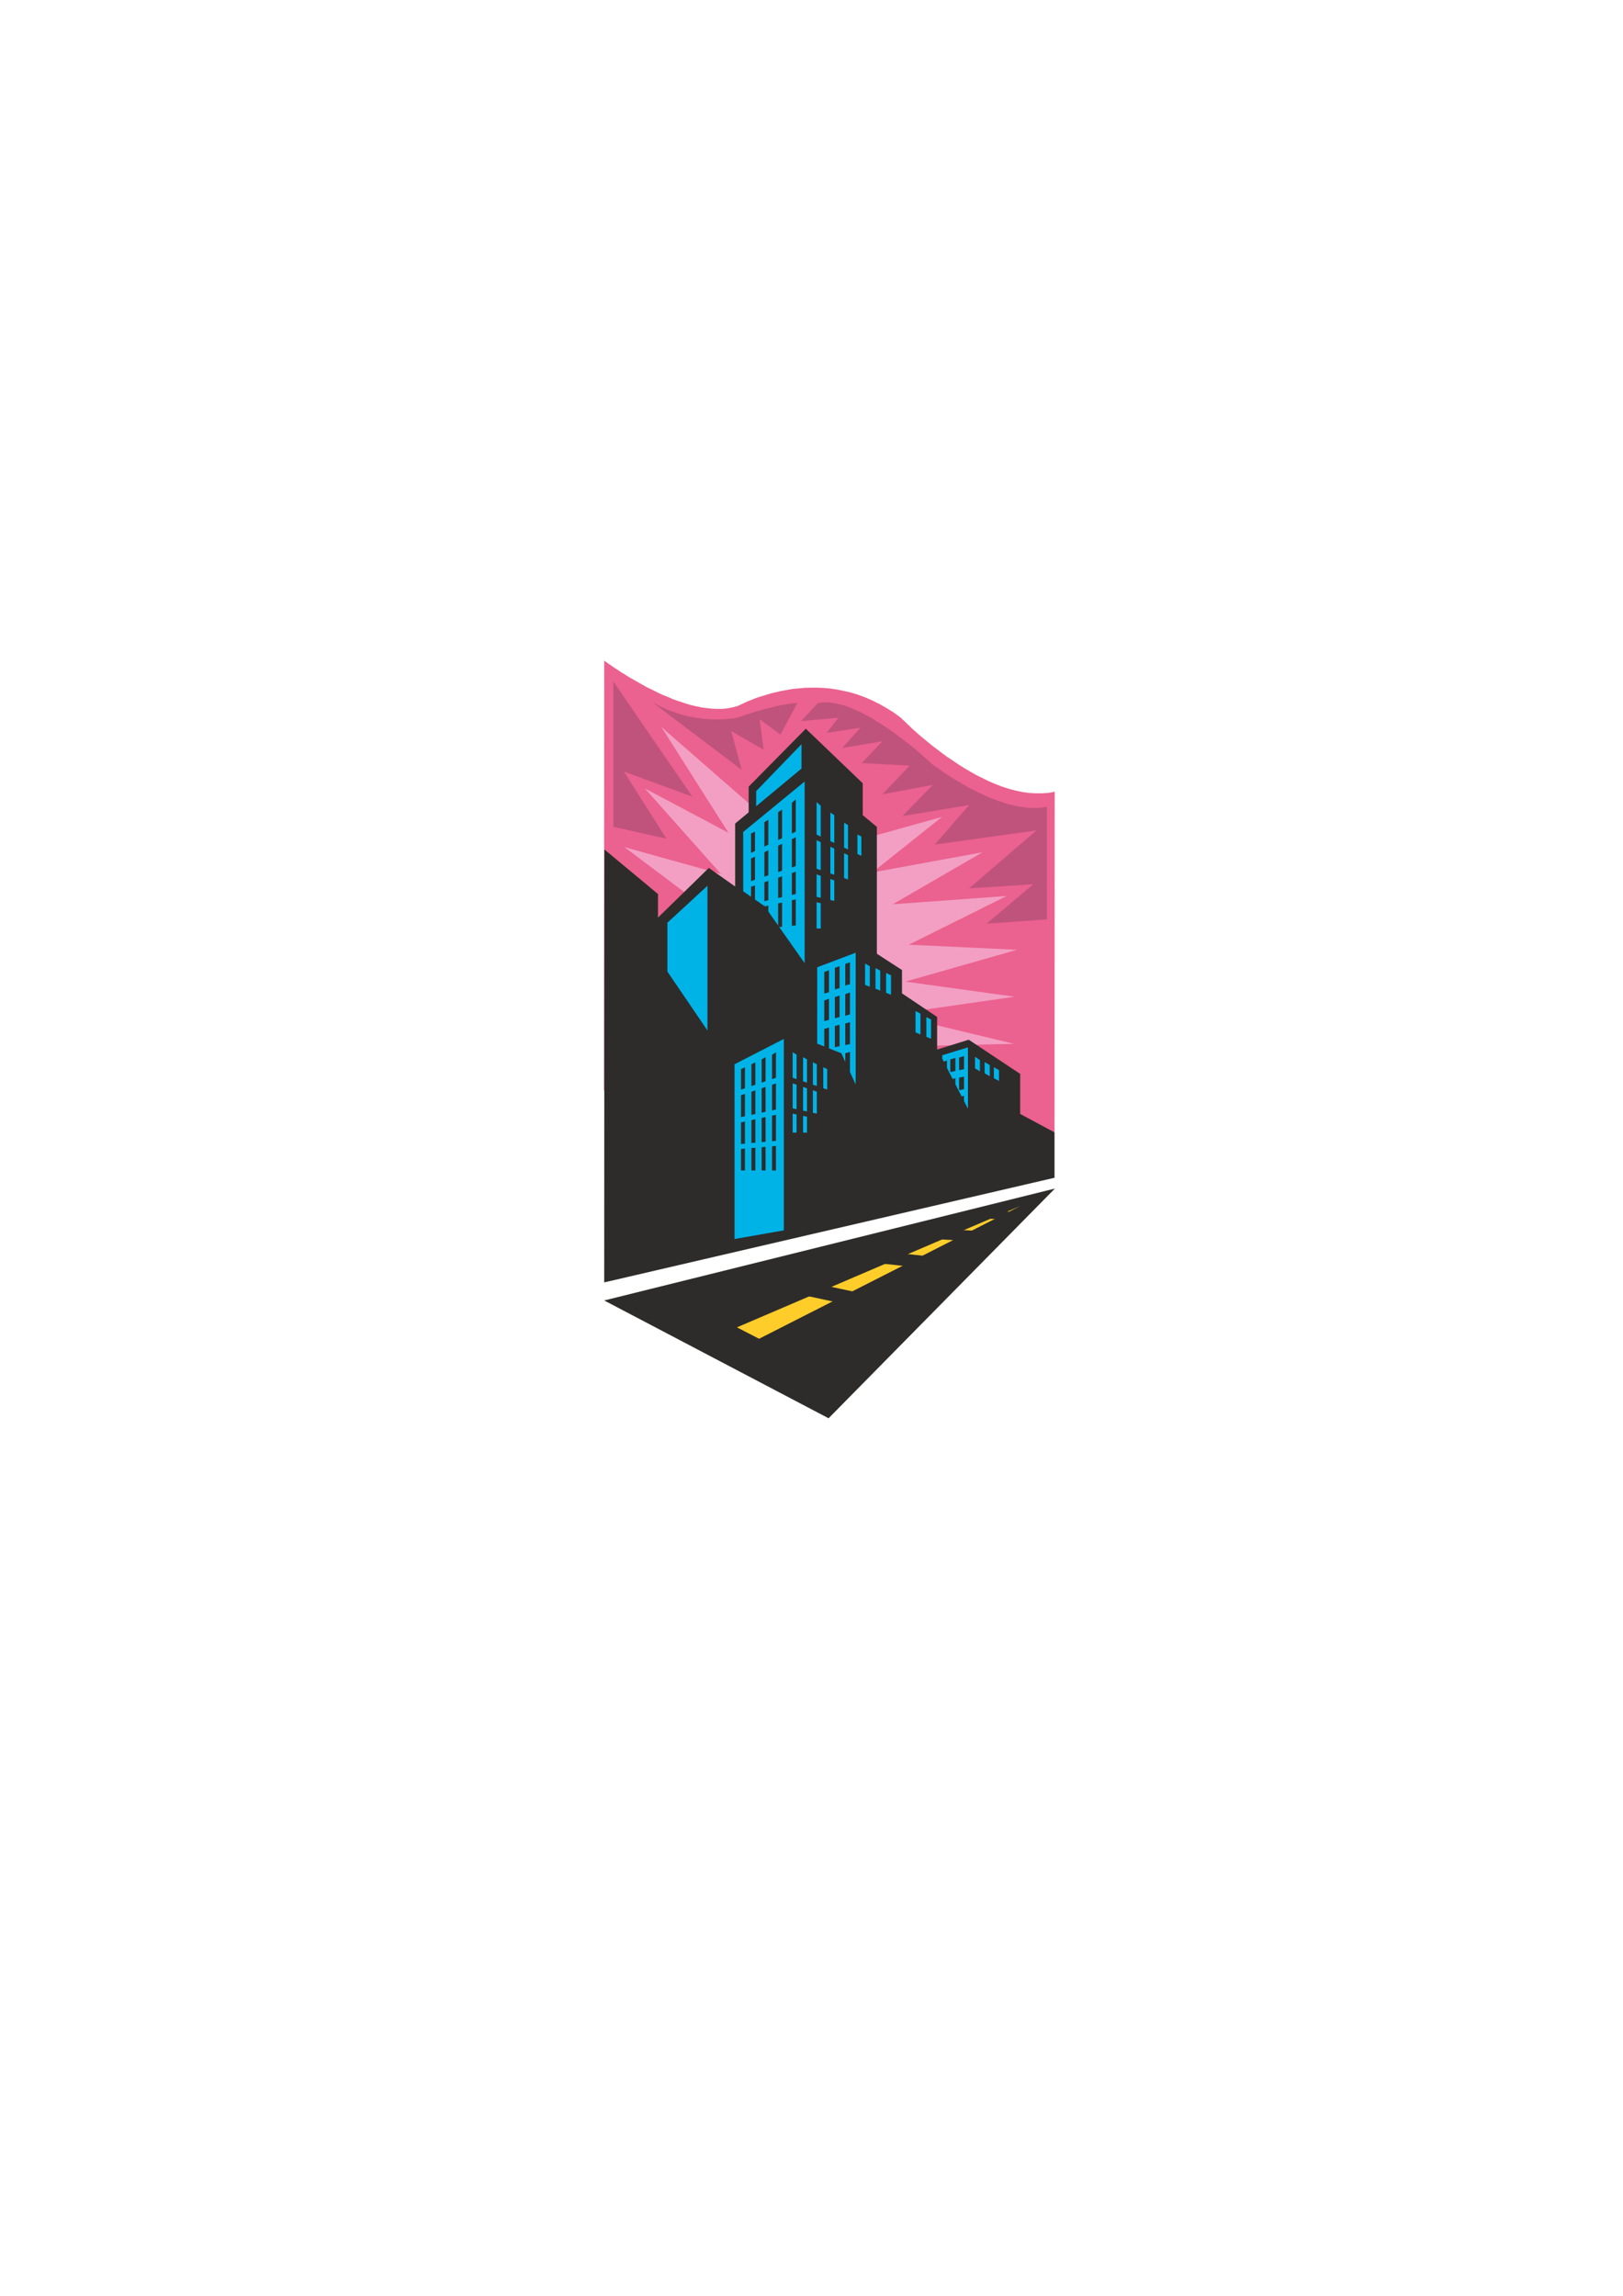 <?xml version="1.0" encoding="utf-8"?>
<!-- Created by UniConvertor 2.0rc4 (https://sk1project.net/) -->
<svg xmlns="http://www.w3.org/2000/svg" height="841.89pt" viewBox="0 0 595.276 841.89" width="595.276pt" version="1.1" xmlns:xlink="http://www.w3.org/1999/xlink" id="7cf88f0f-f612-11ea-9ce8-dcc15c148e23">

<g>
	<path style="fill:#eb618f;" d="M 221.534,399.849 L 221.606,242.241 221.678,242.313 221.966,242.529 222.398,242.817 222.974,243.249 223.694,243.753 224.558,244.329 225.494,244.977 226.646,245.697 227.87,246.561 229.238,247.353 230.678,248.289 232.19,249.153 233.846,250.089 235.502,251.025 237.302,252.033 239.102,252.897 240.974,253.833 242.918,254.769 244.934,255.561 246.878,256.425 248.966,257.145 250.982,257.793 252.998,258.441 255.086,258.945 257.102,259.377 259.118,259.665 261.134,259.881 263.15,259.953 265.094,259.953 266.966,259.737 268.766,259.377 270.566,258.873 270.782,258.801 271.214,258.585 271.79,258.297 272.51,258.009 273.374,257.577 274.31,257.145 275.462,256.713 276.686,256.209 278.054,255.705 279.494,255.273 281.15,254.769 282.806,254.265 284.606,253.833 286.478,253.401 288.494,253.041 290.51,252.681 292.67,252.465 294.902,252.249 297.134,252.177 299.438,252.177 301.814,252.249 304.262,252.465 306.782,252.825 309.302,253.329 311.894,253.905 314.486,254.697 317.078,255.633 319.742,256.785 322.406,258.081 325.07,259.593 327.734,261.249 330.398,263.193 330.47,263.265 330.758,263.553 331.19,263.985 331.838,264.561 332.558,265.281 333.494,266.145 334.502,267.153 335.726,268.233 337.022,269.385 338.462,270.609 340.046,271.905 341.702,273.273 343.502,274.641 345.302,276.009 347.246,277.449 349.334,278.817 351.422,280.257 353.582,281.625 355.814,282.921 358.046,284.217 360.422,285.369 362.726,286.521 365.102,287.529 367.55,288.465 369.998,289.257 372.446,289.905 374.822,290.409 377.27,290.769 379.718,290.913 382.094,290.913 384.47,290.769 386.846,290.337 386.774,415.257 221.534,399.849 Z" />
	<path style="fill:#f29fc3;" d="M 279.998,299.265 L 242.558,266.577 267.182,305.385 236.51,289.113 264.446,320.505 229.022,310.641 274.166,344.553 279.998,299.265 Z" />
	<path style="fill:#f29fc3;" d="M 306.782,310.353 L 345.518,299.553 319.958,319.929 360.422,312.513 327.446,331.593 369.206,328.569 333.35,346.425 373.022,348.297 332.054,359.961 372.158,365.505 327.014,371.985 371.942,382.785 318.23,384.009 306.782,310.353 Z" />
	<path style="fill:#2d2c2b;" d="M 269.63,382.137 L 269.63,302.001 294.902,281.049 321.614,303.225 321.614,407.769 270.062,382.137 269.63,382.137 Z" />
	<path style="fill:#2d2c2b;" d="M 221.606,470.265 L 386.774,431.889 386.774,415.257 374.174,408.489 374.174,393.801 355.31,381.273 343.718,384.873 343.718,372.921 330.83,364.281 330.83,355.713 314.918,345.417 298.646,352.113 298.646,382.353 288.782,376.305 278.126,381.561 278.126,331.089 259.982,318.273 241.334,336.489 241.334,327.849 221.678,311.505 221.606,470.265 Z" />
	<path style="fill:#00b3e7;" d="M 345.59,386.961 L 355.022,384.081 355.022,433.977 345.59,436.497 345.59,386.961 Z" />
	<path style="fill:#00b3e7;" d="M 308.582,386.241 L 313.838,397.689 313.838,349.377 299.726,354.705 299.726,382.713 308.582,386.241 Z" />
	<path style="fill:#2d2c2b;" d="M 345.59,388.257 L 355.814,408.129 356.102,435.201 344.294,438.657 342.422,388.761 345.59,388.257 Z" />
	<path style="fill:#00b3e7;" d="M 269.414,454.353 L 287.486,451.185 287.486,380.985 269.414,390.273 269.414,454.353 Z" />
	<path style="fill:#2d2c2b;" d="M 351.782,387.825 L 353.582,387.249 353.582,392.073 351.782,392.433 351.782,387.825 Z" />
	<path style="fill:#2d2c2b;" d="M 345.518,389.481 L 347.318,388.905 347.318,393.441 345.518,393.873 345.518,389.481 Z" />
	<path style="fill:#2d2c2b;" d="M 348.542,388.473 L 350.414,387.969 350.414,392.721 348.542,393.153 348.542,388.473 Z" />
	<path style="fill:#2d2c2b;" d="M 351.782,395.169 L 353.582,394.809 353.582,399.417 351.782,399.777 351.782,395.169 Z" />
	<path style="fill:#2d2c2b;" d="M 348.542,395.889 L 350.414,395.385 350.414,400.137 348.542,400.569 348.542,395.889 Z" />
	<path style="fill:#2d2c2b;" d="M 351.782,402.225 L 353.582,401.865 353.582,406.545 351.782,406.905 351.782,402.225 Z" />
	<path style="fill:#2d2c2b;" d="M 311.75,374.865 L 310.022,375.297 310.022,383.217 311.75,382.857 311.75,374.865 Z" />
	<path style="fill:#2d2c2b;" d="M 307.934,375.801 L 306.206,376.233 306.206,384.009 307.934,383.649 307.934,375.801 Z" />
	<path style="fill:#2d2c2b;" d="M 311.75,352.905 L 310.022,353.481 310.022,361.401 311.75,360.897 311.75,352.905 Z" />
	<path style="fill:#2d2c2b;" d="M 307.934,354.273 L 306.206,354.921 306.206,362.841 307.934,362.337 307.934,354.273 Z" />
	<path style="fill:#2d2c2b;" d="M 304.046,355.785 L 302.318,356.433 302.318,364.353 304.046,363.849 304.046,355.785 Z" />
	<path style="fill:#2d2c2b;" d="M 311.75,363.921 L 310.022,364.569 310.022,372.489 311.75,371.985 311.75,363.921 Z" />
	<path style="fill:#2d2c2b;" d="M 307.934,365.073 L 306.206,365.649 306.206,373.425 307.934,372.921 307.934,365.073 Z" />
	<path style="fill:#2d2c2b;" d="M 304.046,366.225 L 302.318,366.873 302.318,374.433 304.046,374.001 304.046,366.225 Z" />
	<path style="fill:#2d2c2b;" d="M 304.046,376.809 L 302.318,377.313 302.318,384.729 304.046,384.369 304.046,376.809 Z" />
	<path style="fill:#2d2c2b;" d="M 311.75,385.737 L 310.022,386.241 310.022,394.233 311.75,393.801 311.75,385.737 Z" />
	<path style="fill:#2d2c2b;" d="M 271.79,392.073 L 273.23,391.353 273.23,429.225 271.79,429.225 271.79,392.073 Z" />
	<path style="fill:#2d2c2b;" d="M 275.606,390.273 L 277.046,389.553 277.046,429.225 275.606,429.225 275.606,390.273 Z" />
	<path style="fill:#2d2c2b;" d="M 279.35,388.473 L 280.79,387.681 280.79,429.225 279.35,429.225 279.35,388.473 Z" />
	<path style="fill:#2d2c2b;" d="M 283.166,386.817 L 284.606,385.881 284.606,429.225 283.166,429.225 283.166,386.817 Z" />
	<path style="fill:#00b3e7;" d="M 286.118,395.745 L 285.83,394.809 269.846,400.209 270.422,402.081 286.406,396.681 286.118,395.745 286.118,395.745 Z" />
	<path style="fill:#00b3e7;" d="M 286.262,407.481 L 286.118,406.545 270.134,410.001 270.422,411.873 286.406,408.417 286.262,407.481 286.262,407.481 Z" />
	<path style="fill:#00b3e7;" d="M 286.262,419.145 L 286.19,418.209 270.206,419.649 270.35,421.449 286.334,420.081 286.262,419.145 286.262,419.145 Z" />
	<path style="fill:#2d2c2b;" d="M 386.918,435.849 L 221.606,476.889 303.902,520.089 386.918,435.849 Z" />
	<path style="fill:#ffcd2a;" d="M 270.278,486.753 L 278.414,490.929 374.174,442.257 270.278,486.753 Z" />
	<path style="fill:#2d2c2b;" d="M 314.558,476.601 L 315.062,474.081 284.318,467.457 283.31,472.497 314.054,479.121 314.558,476.601 314.558,476.601 Z" />
	<path style="fill:#2d2c2b;" d="M 340.19,462.921 L 340.406,460.689 311.174,457.521 310.742,461.985 339.974,465.153 340.19,462.921 340.19,462.921 Z" />
	<path style="fill:#2d2c2b;" d="M 369.926,445.713 L 369.926,444.273 360.134,443.985 360.134,446.865 369.926,447.153 369.926,445.713 369.926,445.713 Z" />
	<path style="fill:#2d2c2b;" d="M 274.598,300.777 L 274.598,288.465 295.55,267.225 316.43,287.241 316.43,307.545 274.598,300.777 Z" />
	<path style="fill:#00b3e7;" d="M 244.79,338.361 L 259.478,324.825 259.478,377.889 244.79,356.289 244.79,338.361 Z" />
	<path style="fill:#00b3e7;" d="M 277.334,290.121 L 277.334,295.665 293.966,281.841 293.966,272.913 277.334,290.121 Z" />
	<path style="fill:#00b3e7;" d="M 295.118,286.593 L 272.582,305.097 272.582,326.841 280.43,332.313 280.43,332.313 295.118,353.193 295.118,286.593 Z" />
	<path style="fill:#2d2c2b;" d="M 357.254,453.273 L 357.326,451.329 339.182,450.249 339.038,454.137 357.182,455.217 357.254,453.273 357.254,453.273 Z" />
	<path style="fill:#bf537c;" d="M 323.63,291.273 L 342.134,287.817 330.974,299.265 355.454,295.233 342.854,309.705 380.15,304.521 355.454,325.761 378.998,324.249 361.862,338.721 383.966,337.137 383.966,295.881 380.582,296.313 377.126,296.241 373.526,295.737 369.926,294.945 366.326,293.793 362.798,292.425 359.342,290.841 356.102,289.257 353.078,287.529 350.27,285.873 347.75,284.289 345.59,282.849 343.862,281.625 342.494,280.689 341.702,280.041 341.414,279.825 341.126,279.537 340.262,278.745 338.894,277.521 337.094,275.937 334.862,274.065 332.342,272.049 329.462,269.889 326.438,267.657 323.126,265.497 319.814,263.409 316.358,261.537 312.902,259.953 309.446,258.657 306.134,257.865 302.966,257.505 300.014,257.793 293.822,264.417 307.502,263.193 303.182,268.737 315.566,266.865 308.942,274.281 323.63,271.833 316.07,279.825 333.638,280.761 323.63,291.273 Z" />
	<path style="fill:#bf537c;" d="M 224.99,249.945 L 224.99,303.225 244.43,307.545 228.806,282.921 253.934,292.137 224.99,249.945 Z" />
	<path style="fill:#bf537c;" d="M 239.462,257.649 L 272.006,282.273 268.19,268.089 280.07,274.929 278.63,263.769 286.262,269.385 292.454,257.793 292.382,257.793 292.094,257.793 291.59,257.865 290.942,257.937 290.15,258.009 289.142,258.153 287.918,258.369 286.622,258.585 285.11,258.873 283.454,259.305 281.654,259.737 279.638,260.241 277.55,260.817 275.318,261.537 272.87,262.329 270.35,263.193 270.206,263.193 269.63,263.337 268.838,263.481 267.686,263.553 266.318,263.697 264.662,263.769 262.79,263.841 260.702,263.769 258.398,263.625 256.022,263.337 253.43,262.905 250.766,262.257 248.03,261.465 245.222,260.457 242.342,259.161 239.462,257.649 Z" />
	<path style="fill:#00b3e7;" d="M 293.318,328.497 L 293.102,327.561 280.07,330.513 280.502,332.385 293.534,329.433 293.318,328.497 293.318,328.497 Z" />
	<path style="fill:#00b3e7;" d="M 303.398,392.073 L 301.958,391.353 301.958,400.209 303.398,400.209 303.398,392.073 Z" />
	<path style="fill:#00b3e7;" d="M 299.582,390.273 L 298.142,389.553 298.142,409.209 299.582,409.209 299.582,390.273 Z" />
	<path style="fill:#00b3e7;" d="M 295.982,388.473 L 294.542,387.681 294.542,415.329 295.982,415.329 295.982,388.473 Z" />
	<path style="fill:#00b3e7;" d="M 292.166,386.745 L 290.726,385.881 290.726,415.329 292.166,415.329 292.166,386.745 Z" />
	<path style="fill:#2d2c2b;" d="M 289.214,395.745 L 288.926,396.681 304.766,402.081 305.342,400.209 289.502,394.809 289.214,395.745 289.214,395.745 Z" />
	<path style="fill:#2d2c2b;" d="M 289.07,407.049 L 288.926,407.985 304.766,411.441 305.054,409.569 289.214,406.113 289.07,407.049 289.07,407.049 Z" />
	<path style="fill:#00b3e7;" d="M 359.414,388.761 L 357.614,387.537 357.614,391.785 359.414,392.865 359.414,388.761 Z" />
	<path style="fill:#00b3e7;" d="M 366.398,392.433 L 364.526,391.353 364.526,395.385 366.398,396.393 366.398,392.433 Z" />
	<path style="fill:#00b3e7;" d="M 363.014,390.561 L 361.142,389.481 361.142,393.585 363.014,394.665 363.014,390.561 Z" />
	<path style="fill:#00b3e7;" d="M 317.294,353.337 L 319.022,354.345 319.022,361.833 317.294,361.185 317.294,353.337 Z" />
	<path style="fill:#00b3e7;" d="M 321.11,354.993 L 322.838,355.929 322.838,363.273 321.11,362.553 321.11,354.993 Z" />
	<path style="fill:#00b3e7;" d="M 324.998,356.793 L 326.798,357.657 326.798,364.785 324.998,364.065 324.998,356.793 Z" />
	<path style="fill:#00b3e7;" d="M 335.798,370.761 L 337.598,371.697 337.598,379.329 335.798,378.609 335.798,370.761 Z" />
	<path style="fill:#00b3e7;" d="M 339.758,372.993 L 341.486,373.857 341.486,380.913 339.758,380.193 339.758,372.993 Z" />
	<path style="fill:#00b3e7;" d="M 293.318,328.497 L 293.102,327.561 280.07,330.513 280.502,332.385 293.534,329.433 293.318,328.497 293.318,328.497 Z" />
	<path style="fill:#00b3e7;" d="M 293.318,328.497 L 293.102,327.561 280.07,330.513 280.502,332.385 293.534,329.433 293.318,328.497 293.318,328.497 Z" />
	<path style="fill:#00b3e7;" d="M 293.318,328.497 L 293.102,327.561 280.07,330.513 280.502,332.385 293.534,329.433 293.318,328.497 293.318,328.497 Z" />
	<path style="fill:#2d2c2b;" d="M 275.462,305.673 L 276.902,304.953 276.902,335.985 275.462,335.985 275.462,305.673 Z" />
	<path style="fill:#2d2c2b;" d="M 280.358,301.497 L 281.798,300.633 281.798,338.577 280.358,338.577 280.358,301.497 Z" />
	<path style="fill:#2d2c2b;" d="M 285.398,297.825 L 286.838,296.889 286.838,339.873 285.398,339.945 285.398,297.825 Z" />
	<path style="fill:#2d2c2b;" d="M 290.438,294.369 L 291.878,293.145 291.878,339.369 290.438,339.513 290.438,294.369 Z" />
	<path style="fill:#00b3e7;" d="M 293.03,305.457 L 292.67,304.593 274.454,313.233 275.174,314.961 293.39,306.321 293.03,305.457 293.03,305.457 Z" />
	<path style="fill:#00b3e7;" d="M 293.174,318.201 L 292.886,317.265 274.814,323.313 275.39,325.185 293.462,319.137 293.174,318.201 293.174,318.201 Z" />
	<path style="fill:#00b3e7;" d="M 293.318,328.497 L 293.102,327.561 280.07,330.513 280.502,332.385 293.534,329.433 293.318,328.497 293.318,328.497 Z" />
	<path style="fill:#00b3e7;" d="M 315.926,306.753 L 314.486,306.033 314.486,314.673 315.926,314.673 315.926,306.753 Z" />
	<path style="fill:#00b3e7;" d="M 311.03,302.577 L 309.59,301.713 309.59,323.313 311.03,323.313 311.03,302.577 Z" />
	<path style="fill:#00b3e7;" d="M 305.99,298.905 L 304.55,297.969 304.55,331.449 305.99,331.521 305.99,298.905 Z" />
	<path style="fill:#00b3e7;" d="M 301.022,295.449 L 299.51,294.153 299.51,340.449 301.022,340.521 301.022,295.449 Z" />
	<path style="fill:#2d2c2b;" d="M 298.358,306.537 L 297.998,307.401 316.214,316.041 316.934,314.313 298.718,305.673 298.358,306.537 298.358,306.537 Z" />
	<path style="fill:#2d2c2b;" d="M 298.286,319.209 L 297.998,320.145 316.07,326.265 316.646,324.393 298.574,318.273 298.286,319.209 298.286,319.209 Z" />
	<path style="fill:#2d2c2b;" d="M 298.142,329.577 L 297.926,330.513 310.958,333.465 311.39,331.593 298.358,328.641 298.142,329.577 298.142,329.577 Z" />
</g>
</svg>